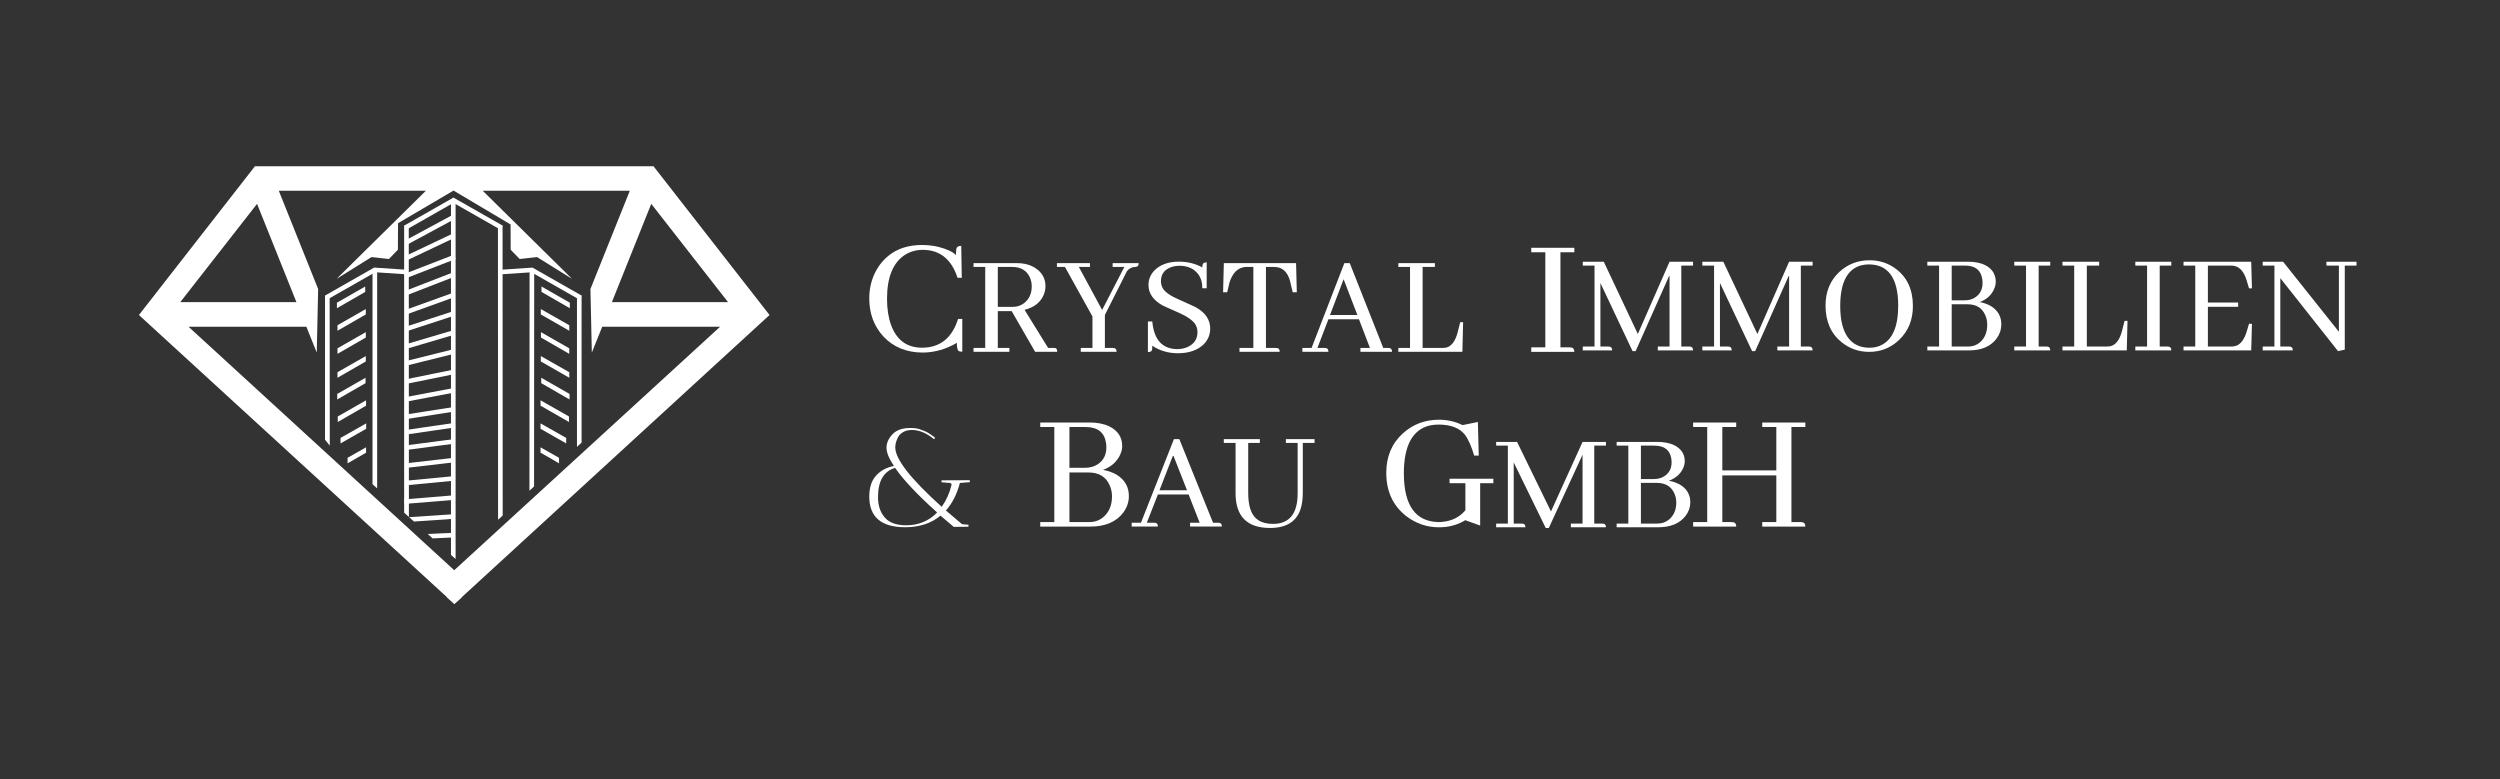 <svg width="154" height="48" viewBox="0 0 154 48" fill="none" xmlns="http://www.w3.org/2000/svg">
<rect x="0" y="0" width="154" height="48" fill="#333333" stroke="none"/>
<path d="M26.651 33.166C26.547 33.072 26.452 32.987 26.349 32.894C26.875 32.868 27.393 32.842 27.92 32.825L27.937 33.106C27.505 33.123 27.082 33.14 26.651 33.166Z" fill="white"/>
<path d="M25.189 31.846C25.094 31.761 24.991 31.667 24.895 31.582C24.895 25.689 24.895 19.796 24.895 13.902H25.18C25.189 19.881 25.189 25.868 25.189 31.846Z" fill="white"/>
<path d="M28.065 34.435C27.97 34.35 27.875 34.265 27.78 34.18C27.78 26.915 27.78 19.659 27.78 12.395H28.065C28.065 19.744 28.065 27.086 28.065 34.435Z" fill="white"/>
<path d="M30.966 31.752C30.871 31.837 30.776 31.923 30.681 32.016C30.681 25.978 30.681 19.94 30.673 13.911H30.958C30.966 19.855 30.966 25.799 30.966 31.752Z" fill="white"/>
<path d="M28.075 12.413L27.933 12.17L24.898 13.899L25.04 14.142L28.075 12.413Z" fill="white"/>
<path d="M30.828 14.146L30.971 13.902L27.936 12.173L27.793 12.417L30.828 14.146Z" fill="white"/>
<path d="M28.021 13.483L27.884 13.237L24.931 14.831L25.067 15.077L28.021 13.483Z" fill="white"/>
<path d="M28.028 14.634L27.905 14.381L24.925 15.794L25.048 16.047L28.028 14.634Z" fill="white"/>
<path d="M28.071 15.951L27.967 15.69L24.906 16.877L25.011 17.139L28.071 15.951Z" fill="white"/>
<path d="M28.045 17.026L27.941 16.765L24.984 17.912L25.089 18.173L28.045 17.026Z" fill="white"/>
<path d="M28.008 18.298L27.911 18.034L24.951 19.1L25.049 19.364L28.008 18.298Z" fill="white"/>
<path d="M28 19.44L27.911 19.173L24.952 20.138L25.042 20.405L28 19.44Z" fill="white"/>
<path d="M28.002 20.612L27.92 20.343L24.993 21.209L25.075 21.478L28.002 20.612Z" fill="white"/>
<path d="M28.013 21.782L27.944 21.51L24.947 22.256L25.017 22.528L28.013 21.782Z" fill="white"/>
<path d="M28.043 23.034L27.986 22.758L24.959 23.374L25.017 23.649L28.043 23.034Z" fill="white"/>
<path d="M28.016 24.175L27.962 23.899L24.927 24.473L24.98 24.749L28.016 24.175Z" fill="white"/>
<path d="M28.021 25.345L27.976 25.067L24.924 25.546L24.968 25.824L28.021 25.345Z" fill="white"/>
<path d="M28.044 26.326L28.002 26.048L24.945 26.495L24.987 26.773L28.044 26.326Z" fill="white"/>
<path d="M28.03 27.323L27.992 27.044L24.929 27.446L24.966 27.725L28.03 27.323Z" fill="white"/>
<path d="M28.025 28.474L27.992 28.195L24.923 28.551L24.956 28.83L28.025 28.474Z" fill="white"/>
<path d="M28.03 29.605L28.003 29.326L24.927 29.62L24.954 29.899L28.03 29.605Z" fill="white"/>
<path d="M27.999 30.789L27.975 30.509L24.895 30.761L24.919 31.041L27.999 30.789Z" fill="white"/>
<path d="M25.501 32.127C25.398 32.033 25.303 31.948 25.199 31.855C26.114 31.795 27.038 31.735 27.953 31.676L27.97 31.957C27.15 32.016 26.321 32.068 25.501 32.127Z" fill="white"/>
<path d="M23.232 30.083C23.137 29.998 23.042 29.913 22.947 29.828C22.947 25.45 22.947 21.073 22.947 16.695H23.232C23.232 21.158 23.232 25.62 23.232 30.083Z" fill="white"/>
<path d="M23.196 16.723L23.054 16.479L20.019 18.208L20.161 18.452L23.196 16.723Z" fill="white"/>
<path d="M25.042 16.899L25.061 16.618L23.054 16.484L23.035 16.765L25.042 16.899Z" fill="white"/>
<path d="M20.315 27.452C20.22 27.332 20.125 27.205 20.021 27.085C20.021 24.13 20.021 21.175 20.021 18.22H20.306C20.306 21.294 20.315 24.369 20.315 27.452Z" fill="white"/>
<path d="M20.754 18.986C20.754 18.876 20.754 18.757 20.754 18.646L22.498 17.649C22.498 17.76 22.498 17.871 22.498 17.982C21.919 18.314 21.332 18.654 20.754 18.986Z" fill="white"/>
<path d="M20.789 20.375C20.789 20.264 20.789 20.145 20.789 20.034L22.533 19.038C22.533 19.148 22.533 19.259 22.533 19.37C21.954 19.702 21.376 20.042 20.789 20.375Z" fill="white"/>
<path d="M20.789 21.797C20.789 21.686 20.789 21.567 20.789 21.456L22.533 20.46C22.533 20.57 22.533 20.681 22.533 20.792C21.954 21.124 21.376 21.456 20.789 21.797Z" fill="white"/>
<path d="M20.789 23.27C20.789 23.159 20.789 23.04 20.789 22.929L22.533 21.933C22.533 22.044 22.533 22.154 22.533 22.265C21.954 22.597 21.376 22.938 20.789 23.27Z" fill="white"/>
<path d="M20.773 24.607C20.773 24.497 20.773 24.377 20.773 24.267L22.517 23.27C22.517 23.381 22.517 23.492 22.517 23.602C21.939 23.934 21.36 24.267 20.773 24.607Z" fill="white"/>
<path d="M20.806 25.996C20.806 25.885 20.806 25.766 20.806 25.655L22.549 24.659C22.549 24.769 22.549 24.88 22.549 24.991C21.971 25.323 21.393 25.655 20.806 25.996Z" fill="white"/>
<path d="M20.977 27.315C20.977 27.205 20.977 27.085 20.977 26.975L22.557 26.08C22.557 26.191 22.557 26.302 22.557 26.413C21.97 26.745 21.556 26.983 20.977 27.315Z" fill="white"/>
<path d="M21.41 28.542C21.41 28.431 21.41 28.312 21.41 28.201L22.55 27.554C22.55 27.665 22.55 27.775 22.55 27.886C21.971 28.218 21.997 28.201 21.41 28.542Z" fill="white"/>
<path d="M32.613 30.228C32.708 30.143 32.803 30.049 32.898 29.964C32.898 25.544 32.898 21.115 32.907 16.695H32.622C32.622 21.201 32.622 25.714 32.613 30.228Z" fill="white"/>
<path d="M35.689 18.454L35.832 18.211L32.797 16.482L32.654 16.726L35.689 18.454Z" fill="white"/>
<path d="M32.82 16.767L32.801 16.486L30.794 16.62L30.813 16.901L32.82 16.767Z" fill="white"/>
<path d="M35.541 27.528C35.636 27.443 35.731 27.349 35.826 27.264C35.826 24.25 35.826 21.226 35.826 18.212H35.541C35.541 21.32 35.541 24.428 35.541 27.528Z" fill="white"/>
<path d="M35.101 18.986C35.101 18.876 35.101 18.757 35.101 18.646L33.357 17.649C33.357 17.76 33.357 17.871 33.357 17.982C33.936 18.314 34.514 18.654 35.101 18.986Z" fill="white"/>
<path d="M35.068 20.375C35.068 20.264 35.068 20.145 35.068 20.034L33.315 19.038C33.315 19.148 33.315 19.259 33.315 19.37C33.903 19.702 34.481 20.042 35.068 20.375Z" fill="white"/>
<path d="M35.066 21.797C35.066 21.686 35.066 21.567 35.066 21.456L33.322 20.46C33.322 20.57 33.322 20.681 33.322 20.792C33.901 21.124 34.479 21.456 35.066 21.797Z" fill="white"/>
<path d="M35.068 23.27C35.068 23.159 35.068 23.04 35.068 22.929L33.315 21.933C33.315 22.044 33.315 22.154 33.315 22.265C33.903 22.597 34.481 22.938 35.068 23.27Z" fill="white"/>
<path d="M35.084 24.607C35.084 24.496 35.084 24.377 35.084 24.266L33.34 23.27C33.34 23.381 33.34 23.491 33.34 23.602C33.918 23.934 34.497 24.266 35.084 24.607Z" fill="white"/>
<path d="M35.049 25.995C35.049 25.885 35.049 25.765 35.049 25.655L33.297 24.658C33.297 24.769 33.297 24.88 33.297 24.99C33.884 25.323 34.462 25.655 35.049 25.995Z" fill="white"/>
<path d="M34.877 27.315C34.877 27.205 34.877 27.085 34.877 26.975L33.297 26.08C33.297 26.191 33.297 26.302 33.297 26.413C33.884 26.745 34.298 26.983 34.877 27.315Z" fill="white"/>
<path d="M34.436 28.542C34.436 28.431 34.436 28.312 34.436 28.201L33.297 27.554C33.297 27.665 33.297 27.775 33.297 27.886C33.884 28.218 33.858 28.201 34.436 28.542Z" fill="white"/>
<path d="M47.403 19.404L40.255 10.24H28.446H27.506H15.705L8.558 19.404L27.514 36.769V36.786L27.937 37.169L27.98 37.212L27.989 37.203L27.997 37.212L28.041 37.169L28.464 36.786V36.769L47.403 19.404ZM44.848 18.612H37.692L40.117 12.557L44.848 18.612ZM15.835 12.557L18.26 18.612H11.104L15.835 12.557ZM18.873 20.128L19.512 21.72C19.538 20.417 19.564 19.106 19.598 17.803L17.173 11.748H26.237L20.755 17.155V17.164C21.463 16.721 22.171 16.278 22.887 15.835C23.241 15.878 23.604 15.921 23.958 15.955C24.139 15.767 24.32 15.572 24.51 15.384C24.51 14.839 24.519 14.294 24.519 13.749C25.658 13.076 26.798 12.412 27.937 11.739C29.111 12.438 30.276 13.127 31.451 13.826C31.451 14.345 31.459 14.865 31.459 15.384C31.64 15.572 31.822 15.767 32.012 15.955C32.365 15.912 32.728 15.87 33.082 15.835C33.79 16.278 34.498 16.721 35.214 17.164V17.155L29.733 11.748H38.797L36.371 17.803C36.397 19.106 36.423 20.417 36.457 21.72L37.096 20.128H44.356L27.98 35.125L11.614 20.128H18.873Z" fill="white"/>
<path d="M62.177 21.669V21.433H61.465V19.167H62.321L63.762 21.669H65.122C65.122 21.536 65.086 21.46 65.014 21.442C64.984 21.436 64.948 21.433 64.906 21.433H64.564L63.113 19.085C63.684 18.945 64.074 18.645 64.284 18.184C64.362 18.002 64.401 17.817 64.401 17.629C64.401 17.174 64.206 16.81 63.816 16.537C63.498 16.318 63.104 16.209 62.636 16.209H59.97V16.445H60.69V21.433H59.97V21.669H62.177ZM62.366 16.445C62.882 16.445 63.239 16.658 63.438 17.082C63.516 17.259 63.555 17.444 63.555 17.638C63.555 18.075 63.405 18.414 63.104 18.657C62.9 18.821 62.663 18.903 62.393 18.903H61.465V16.445H62.366Z" fill="white"/>
<path d="M68.781 21.669C68.781 21.536 68.734 21.46 68.637 21.442C68.607 21.436 68.577 21.433 68.547 21.433H68.061V19.403L69.421 16.7C69.559 16.537 69.721 16.451 69.907 16.445C70.04 16.445 70.115 16.397 70.133 16.3C70.139 16.27 70.142 16.239 70.142 16.209H68.538V16.445H69.259L67.89 19.094L66.458 16.445H67.142V16.209H65.106V16.445H65.602L67.295 19.494V21.433H66.575V21.669H68.781Z" fill="white"/>
<path d="M74.548 20.241C74.548 19.701 74.26 19.267 73.683 18.939C73.569 18.878 73.218 18.718 72.63 18.457C72.095 18.226 71.759 17.99 71.621 17.747C71.549 17.613 71.513 17.471 71.513 17.319C71.513 16.913 71.708 16.63 72.098 16.473C72.266 16.406 72.452 16.372 72.656 16.372C73.161 16.372 73.545 16.545 73.81 16.891C73.984 17.128 74.068 17.416 74.062 17.756H74.332V16.163C74.188 16.163 74.104 16.209 74.08 16.3C74.068 16.342 74.062 16.4 74.062 16.473C73.635 16.236 73.155 16.118 72.621 16.118C71.972 16.118 71.468 16.3 71.107 16.664C70.867 16.919 70.747 17.216 70.747 17.556C70.747 18.065 71.029 18.481 71.594 18.803C71.696 18.857 72.038 19.012 72.621 19.267C73.161 19.509 73.503 19.755 73.647 20.004C73.725 20.143 73.764 20.295 73.764 20.459C73.764 20.884 73.56 21.19 73.152 21.378C72.96 21.463 72.747 21.506 72.513 21.506C71.594 21.493 71.083 20.926 70.981 19.804H70.711V21.688C70.855 21.688 70.939 21.645 70.963 21.56C70.975 21.512 70.981 21.424 70.981 21.296C71.444 21.606 71.969 21.76 72.557 21.76C73.248 21.76 73.782 21.572 74.161 21.196C74.419 20.929 74.548 20.611 74.548 20.241Z" fill="white"/>
<path d="M78.829 21.669C78.829 21.536 78.781 21.46 78.685 21.442C78.655 21.436 78.624 21.433 78.594 21.433H77.982V16.445H78.504C78.991 16.445 79.315 16.743 79.477 17.337C79.477 17.362 79.48 17.38 79.486 17.392L79.63 18.002H79.883L79.838 16.209H75.388L75.343 18.002H75.595L75.739 17.392C75.931 16.797 76.258 16.482 76.721 16.445H77.207V21.433H76.352V21.669H78.829Z" fill="white"/>
<path d="M85.748 21.669C85.748 21.536 85.7 21.46 85.604 21.442C85.574 21.436 85.544 21.433 85.514 21.433H85.208L83.145 16.209H82.812L80.794 21.433H80.227V21.669H81.83C81.83 21.536 81.782 21.46 81.686 21.442C81.656 21.436 81.626 21.433 81.596 21.433H81.154L81.83 19.667H83.712L84.388 21.433H83.802V21.669H85.748ZM83.614 19.403H81.929L82.767 17.201L83.614 19.403Z" fill="white"/>
<path d="M90.083 21.669L90.128 19.849H89.948L89.795 20.459C89.651 21.017 89.41 21.336 89.074 21.415C89.002 21.427 88.933 21.433 88.867 21.433H87.633V16.445H88.39V16.209H86.138V16.445H86.858V21.433H86.138V21.669H90.083Z" fill="white"/>
<path d="M58.941 21.119C58.941 21.419 58.985 21.59 59.071 21.632C59.122 21.654 59.191 21.664 59.277 21.664V19.645H59.017C58.649 20.82 57.912 21.411 56.807 21.419C55.869 21.419 55.23 20.952 54.89 20.019C54.724 19.563 54.641 19.025 54.641 18.405C54.641 17.073 55.013 16.168 55.757 15.691C56.082 15.491 56.443 15.391 56.84 15.391C57.743 15.391 58.396 15.812 58.801 16.652C58.873 16.802 58.934 16.955 58.985 17.112H59.245L59.212 15.145C59.053 15.145 58.956 15.195 58.92 15.295C58.898 15.38 58.887 15.519 58.887 15.712C58.678 15.505 58.32 15.338 57.815 15.21C57.483 15.131 57.143 15.092 56.797 15.092C55.656 15.092 54.782 15.509 54.175 16.342C53.756 16.934 53.547 17.614 53.547 18.384C53.547 19.317 53.839 20.101 54.424 20.735C55.045 21.39 55.854 21.718 56.851 21.718C57.58 21.711 58.277 21.511 58.941 21.119Z" fill="white"/>
<path d="M104.292 16.123H102.844L100.891 20.574L98.792 16.123H97.499V16.36H98.223V21.347H97.499V21.584H99.308C99.308 21.45 99.26 21.375 99.163 21.356C99.133 21.35 99.103 21.347 99.073 21.347H98.585V17.434L100.565 21.629H100.755L102.844 16.942V21.347H102.121V21.584H104.292C104.292 21.45 104.243 21.375 104.147 21.356C104.117 21.35 104.087 21.347 104.056 21.347H103.568V16.36H104.292V16.123Z" fill="white"/>
<path d="M111.656 16.123H110.209L108.255 20.574L106.157 16.123H104.863V16.36H105.587V21.347H104.863V21.584H106.672C106.672 21.45 106.624 21.375 106.528 21.356C106.497 21.35 106.467 21.347 106.437 21.347H105.949V17.434L107.929 21.629H108.119L110.209 16.942V21.347H109.485V21.584H111.656C111.656 21.45 111.608 21.375 111.511 21.356C111.481 21.35 111.451 21.347 111.421 21.347H110.932V16.36H111.656V16.123Z" fill="white"/>
<path d="M115.167 16.032C114.443 16.032 113.822 16.272 113.303 16.751C112.737 17.279 112.453 17.968 112.453 18.817C112.453 19.8 112.788 20.559 113.457 21.093C113.946 21.481 114.506 21.675 115.14 21.675C115.851 21.675 116.463 21.432 116.976 20.947C117.548 20.407 117.835 19.709 117.835 18.854C117.835 17.853 117.488 17.091 116.795 16.569C116.324 16.211 115.782 16.032 115.167 16.032ZM115.167 21.42C114.292 21.42 113.732 20.95 113.484 20.009C113.4 19.676 113.358 19.291 113.358 18.854C113.358 17.41 113.792 16.572 114.66 16.342C114.811 16.305 114.971 16.287 115.14 16.287C116.327 16.299 116.924 17.143 116.93 18.817C116.93 20.14 116.566 20.962 115.836 21.284C115.631 21.375 115.408 21.42 115.167 21.42Z" fill="white"/>
<path d="M122.939 17.361C122.939 16.9 122.721 16.557 122.287 16.332C122.004 16.193 121.663 16.123 121.265 16.123H118.724V16.36H119.447V21.347H118.724V21.584H121.292C122.07 21.584 122.64 21.335 123.002 20.837C123.189 20.577 123.282 20.291 123.282 19.982C123.282 19.497 123.068 19.12 122.64 18.854C122.441 18.738 122.212 18.656 121.953 18.608C122.387 18.444 122.685 18.168 122.848 17.78C122.908 17.634 122.939 17.494 122.939 17.361ZM121.048 16.36C121.669 16.36 122.022 16.636 122.106 17.188C122.118 17.267 122.125 17.349 122.125 17.434C122.125 17.828 121.971 18.125 121.663 18.326C121.482 18.441 121.271 18.499 121.03 18.499H120.225V16.36H121.048ZM121.202 18.744C121.751 18.744 122.118 18.978 122.305 19.445C122.378 19.615 122.414 19.8 122.414 20C122.414 20.468 122.263 20.832 121.962 21.092C121.763 21.262 121.524 21.347 121.247 21.347H120.225V18.744H121.202Z" fill="white"/>
<path d="M126.295 21.584C126.295 21.45 126.247 21.375 126.15 21.356C126.12 21.35 126.09 21.347 126.06 21.347H125.581V16.36H126.295V16.123H124.079V16.36H124.803V21.347H124.079V21.584H126.295Z" fill="white"/>
<path d="M131.009 21.584L131.055 19.764H130.874L130.72 20.373C130.575 20.932 130.334 21.25 129.997 21.329C129.924 21.341 129.855 21.347 129.788 21.347H128.549V16.36H129.309V16.123H127.048V16.36H127.771V21.347H127.048V21.584H131.009Z" fill="white"/>
<path d="M133.752 21.584C133.752 21.45 133.704 21.375 133.607 21.356C133.577 21.35 133.547 21.347 133.517 21.347H133.038V16.36H133.752V16.123H131.536V16.36H132.26V21.347H131.536V21.584H133.752Z" fill="white"/>
<path d="M138.72 17.761L138.675 16.123H134.505V16.36H135.228V21.347H134.505V21.584H138.675L138.72 19.946H138.539L138.412 20.373C138.262 20.889 138.038 21.198 137.743 21.302C137.652 21.332 137.556 21.347 137.453 21.347H136.006V18.899H137.87V18.635H136.006V16.36H137.453C137.888 16.36 138.198 16.654 138.385 17.243C138.397 17.279 138.406 17.309 138.412 17.334L138.539 17.761H138.72Z" fill="white"/>
<path d="M143.307 16.36H144.076V20.437L140.639 16.123H139.382V16.36H140.105V21.347H139.382V21.584H141.236C141.236 21.45 141.188 21.375 141.091 21.356C141.061 21.35 141.031 21.347 141.001 21.347H140.467V17.134L144.022 21.629L144.438 21.538V16.36H145.161V16.123H143.307V16.36Z" fill="white"/>
<path d="M96.979 21.675C96.979 21.518 96.921 21.429 96.806 21.408C96.77 21.401 96.734 21.397 96.698 21.397H96.123V15.541H96.979V15.263H94.325V15.541H95.192V21.397H94.325V21.675H96.979Z" fill="white"/>
<path d="M59.736 29.58C59.736 29.585 59.739 29.626 59.744 29.701L59.13 29.75C58.948 30.443 58.66 31.009 58.267 31.447C58.522 31.669 58.854 31.951 59.263 32.292L59.661 32.324C59.661 32.33 59.658 32.37 59.653 32.446L58.931 32.454H58.749L57.936 31.764C57.36 32.24 56.636 32.478 55.762 32.478C54.285 32.478 53.547 31.848 53.547 30.587C53.547 30.045 53.682 29.62 53.953 29.312C54.23 28.998 54.6 28.795 55.065 28.703C54.761 28.248 54.609 27.875 54.609 27.582C54.609 27.29 54.73 27.014 54.974 26.754C55.217 26.494 55.582 26.364 56.069 26.364C56.329 26.364 56.528 26.391 56.666 26.445C56.804 26.494 56.912 26.535 56.99 26.567C57.067 26.6 57.142 26.64 57.214 26.689C57.286 26.738 57.344 26.776 57.388 26.803C57.476 26.862 57.548 26.919 57.604 26.973L57.537 27.055C57.073 26.675 56.619 26.486 56.177 26.486C55.967 26.486 55.787 26.529 55.638 26.616C55.494 26.697 55.389 26.8 55.322 26.925C55.206 27.152 55.148 27.363 55.148 27.558C55.148 28.283 56.102 29.504 58.01 31.22C58.292 30.825 58.494 30.373 58.616 29.864C58.616 29.799 58.583 29.761 58.516 29.75L58.002 29.71C57.996 29.677 57.994 29.637 57.994 29.588L59.736 29.58ZM55.82 32.357C56.583 32.357 57.219 32.094 57.728 31.569C56.517 30.481 55.654 29.566 55.14 28.825C54.802 28.917 54.542 29.112 54.36 29.409C54.177 29.707 54.086 30.113 54.086 30.627C54.086 31.141 54.224 31.558 54.501 31.878C54.777 32.197 55.217 32.357 55.82 32.357Z" fill="white"/>
<path d="M106.951 32.438C106.951 32.281 106.893 32.192 106.778 32.171C106.741 32.164 106.705 32.16 106.669 32.16H106.095V29.285H109.421V32.16H108.554V32.438H111.208C111.208 32.281 111.15 32.192 111.035 32.171C110.999 32.164 110.962 32.16 110.926 32.16H110.352V26.304H111.208V26.026H108.554V26.304H109.421V28.976H106.095V26.304H106.951V26.026H104.297V26.304H105.164V32.16H104.297V32.438H106.951Z" fill="white"/>
<path d="M98.926 27.223H97.485L95.54 31.507L93.452 27.223H92.164V27.451H92.884V32.252H92.164V32.48H93.965C93.965 32.351 93.917 32.278 93.821 32.261C93.791 32.255 93.761 32.252 93.731 32.252H93.245V28.484L95.216 32.523H95.406L97.485 28.011V32.252H96.765V32.48H98.926C98.926 32.351 98.878 32.278 98.782 32.261C98.752 32.255 98.722 32.252 98.692 32.252H98.206V27.451H98.926V27.223Z" fill="white"/>
<path d="M103.781 28.414C103.781 27.97 103.565 27.64 103.132 27.424C102.85 27.29 102.511 27.223 102.115 27.223H99.585V27.451H100.305V32.252H99.585V32.48H102.142C102.916 32.48 103.484 32.24 103.844 31.761C104.03 31.51 104.123 31.235 104.123 30.938C104.123 30.47 103.91 30.108 103.484 29.851C103.285 29.74 103.057 29.661 102.799 29.615C103.231 29.457 103.529 29.191 103.691 28.817C103.751 28.677 103.781 28.543 103.781 28.414ZM101.899 27.451C102.517 27.451 102.868 27.716 102.952 28.248C102.964 28.324 102.97 28.403 102.97 28.484C102.97 28.864 102.817 29.15 102.511 29.343C102.331 29.454 102.121 29.509 101.881 29.509H101.08V27.451H101.899ZM102.052 29.746C102.598 29.746 102.964 29.971 103.15 30.421C103.222 30.584 103.259 30.762 103.259 30.955C103.259 31.405 103.108 31.755 102.808 32.006C102.61 32.17 102.373 32.252 102.097 32.252H101.08V29.746H102.052Z" fill="white"/>
<path d="M89.293 29.488V29.767H90.268V31.434C89.907 31.861 89.423 32.1 88.817 32.15C88.759 32.157 88.701 32.16 88.643 32.16C87.206 32.146 86.484 31.149 86.477 29.168C86.477 27.472 86.997 26.489 88.037 26.218C88.217 26.176 88.409 26.154 88.611 26.154C89.355 26.154 89.893 26.357 90.225 26.763C90.442 27.041 90.636 27.476 90.81 28.067H91.091L91.037 25.994L90.095 26.186C89.64 25.965 89.156 25.855 88.643 25.855C87.777 25.855 87.033 26.136 86.412 26.699C85.733 27.319 85.394 28.128 85.394 29.125C85.394 30.265 85.805 31.156 86.629 31.797C87.228 32.253 87.9 32.481 88.643 32.481C89.185 32.481 89.676 32.363 90.117 32.128C90.174 32.1 90.221 32.071 90.257 32.043L91.178 32.374V29.767H91.99V29.488H89.293Z" fill="white"/>
<path d="M75.267 32.434C75.267 32.302 75.219 32.228 75.122 32.21C75.091 32.204 75.061 32.2 75.031 32.2H74.723L72.648 27.052H72.313L70.283 32.2H69.712V32.434H71.325C71.325 32.302 71.276 32.228 71.18 32.21C71.15 32.204 71.12 32.2 71.089 32.2H70.645L71.325 30.46H73.219L73.898 32.2H73.309V32.434H75.267ZM73.119 30.2H71.424L72.267 28.03L73.119 30.2Z" fill="white"/>
<path d="M75.386 27.285H76.111V30.416C76.123 31.815 76.827 32.517 78.222 32.523C79.285 32.523 79.929 32.093 80.152 31.232C80.219 30.969 80.252 30.67 80.252 30.335V27.285H80.977V27.052H79.21V27.285H79.935V30.389C79.935 31.549 79.5 32.174 78.63 32.263C78.557 32.269 78.485 32.272 78.412 32.272C77.675 32.272 77.21 31.964 77.017 31.348C76.932 31.079 76.89 30.75 76.89 30.362V27.285H77.606V27.052H75.386V27.285Z" fill="white"/>
<path d="M69.127 27.479C69.127 26.938 68.867 26.535 68.347 26.272C68.008 26.108 67.6 26.026 67.123 26.026H64.079V26.304H64.946V32.16H64.079V32.438H67.156C68.087 32.438 68.769 32.146 69.203 31.562C69.427 31.255 69.539 30.921 69.539 30.557C69.539 29.987 69.282 29.546 68.769 29.232C68.531 29.097 68.257 29 67.946 28.944C68.466 28.751 68.824 28.427 69.019 27.971C69.091 27.8 69.127 27.636 69.127 27.479ZM66.863 26.304C67.607 26.304 68.029 26.628 68.13 27.276C68.145 27.369 68.152 27.465 68.152 27.565C68.152 28.028 67.968 28.377 67.6 28.612C67.383 28.748 67.13 28.815 66.841 28.815H65.877V26.304H66.863ZM67.047 29.104C67.704 29.104 68.145 29.378 68.369 29.927C68.456 30.126 68.499 30.343 68.499 30.578C68.499 31.127 68.318 31.555 67.957 31.861C67.719 32.06 67.433 32.16 67.101 32.16H65.877V29.104H67.047Z" fill="white"/>
</svg>
